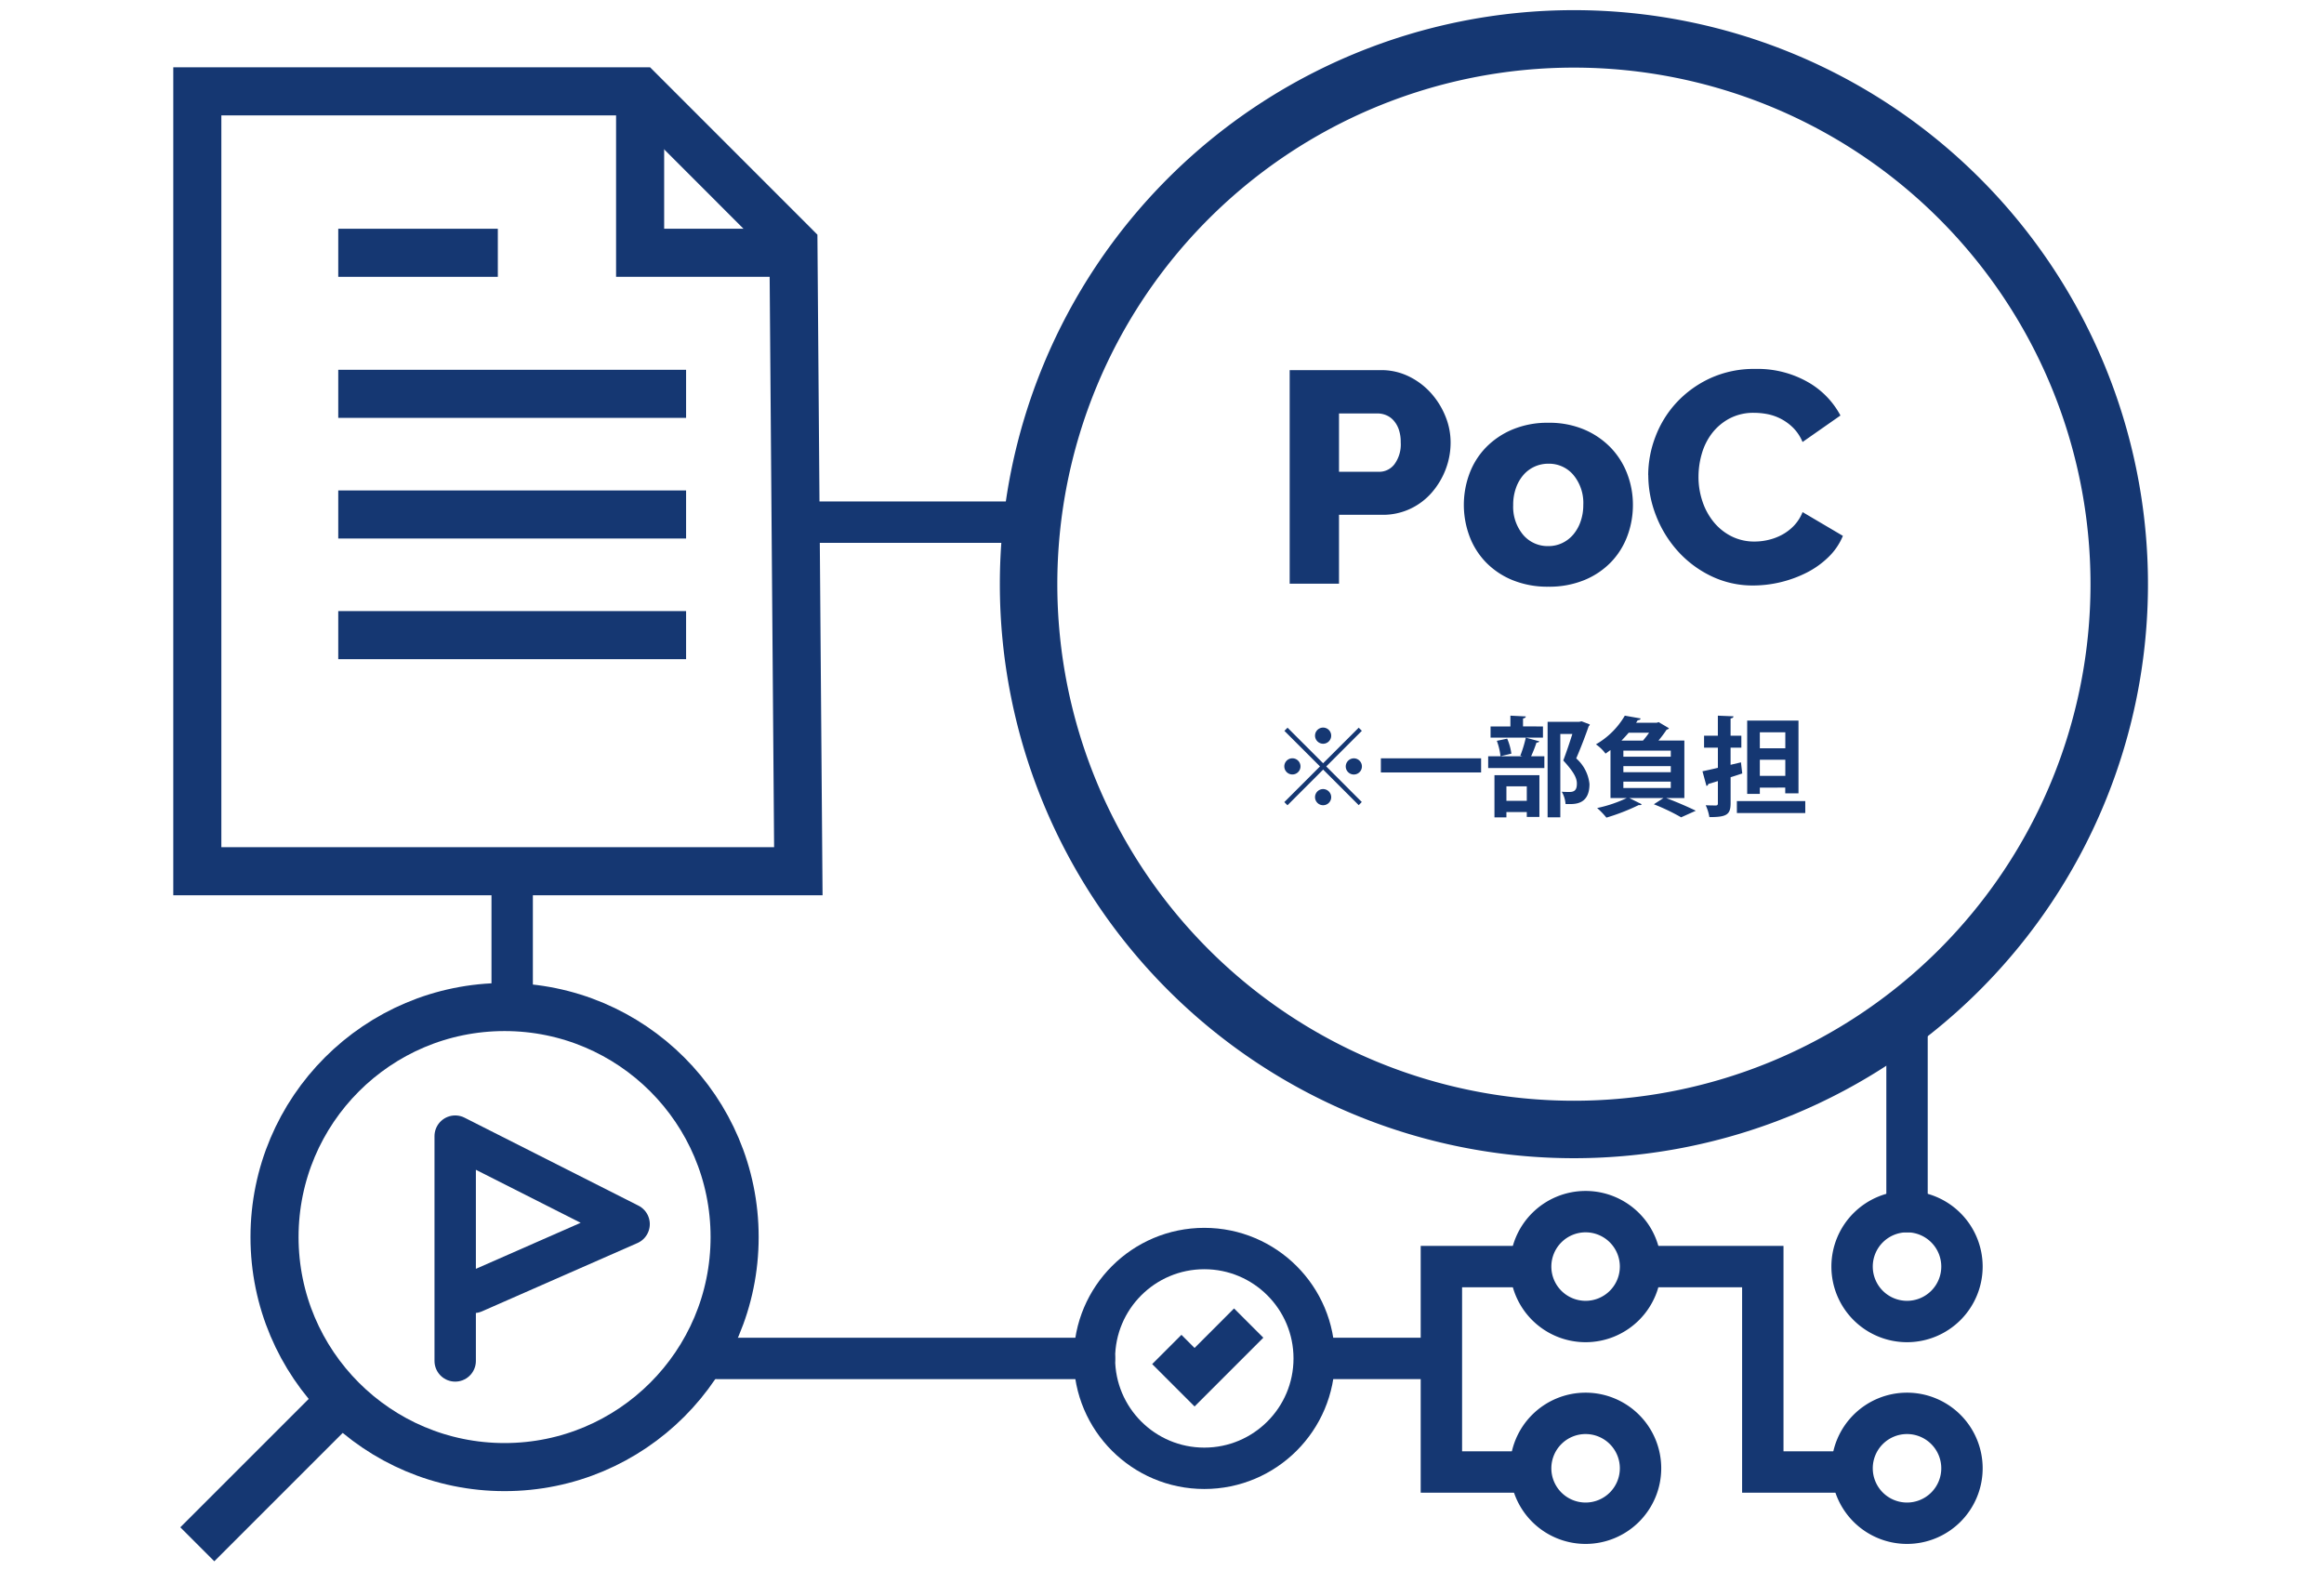 <svg xmlns="http://www.w3.org/2000/svg" width="228" height="154"><defs><clipPath id="a"><path data-name="長方形 6906" transform="translate(-1811 5872)" fill="rgba(255,0,0,0.25)" d="M0 0h228v154H0z"/></clipPath><clipPath id="b"><path data-name="長方形 6345" fill="none" stroke="#153772" d="M0 0h193.73v152.182H0z"/></clipPath><clipPath id="c"><path data-name="長方形 6352" fill="#153772" d="M0 0h54.797v44.023H0z"/></clipPath></defs><g transform="translate(1811 -5872)" clip-path="url(#a)"><g data-name="グループ 1433"><g data-name="グループ 753"><g data-name="グループ 752" clip-path="url(#b)" fill="none" stroke="#153772" transform="translate(-1794 5873)"><path data-name="パス 3164" d="M61.322 84.479H2.358V7.962H45.8l15.042 15.046Z" stroke-miterlimit="10" stroke-width="4.717"/><path data-name="パス 3165" d="M190.911 56.315a53.5 53.5 0 1 1-53.5-53.5 53.5 53.5 0 0 1 53.5 53.5Z" stroke-miterlimit="10" stroke-width="5.638"/><path data-name="線 129" stroke-miterlimit="10" stroke-width="4.717" d="M16.185 23.802H31.84"/><path data-name="線 130" stroke-miterlimit="10" stroke-width="4.717" d="M16.185 37.64H50.31"/><path data-name="線 131" stroke-miterlimit="10" stroke-width="4.717" d="M16.185 49.477H50.31"/><path data-name="線 132" stroke-miterlimit="10" stroke-width="4.717" d="M16.185 61.315H50.31"/><circle data-name="楕円形 21" cx="10.781" cy="10.781" r="10.781" transform="translate(90.37 121.497)" stroke-miterlimit="10" stroke-width="4.06"/><path data-name="パス 3166" d="M143.948 123.268a5.39 5.39 0 1 1-5.391-5.391 5.391 5.391 0 0 1 5.391 5.391Z" stroke-miterlimit="10" stroke-width="4.06"/><path data-name="パス 3167" d="M143.948 143.059a5.39 5.39 0 1 1-5.391-5.391 5.391 5.391 0 0 1 5.391 5.391Z" stroke-miterlimit="10" stroke-width="4.06"/><path data-name="パス 3168" d="M132.01 123.268h-7.6v20.154h7.6" stroke-miterlimit="10" stroke-width="4.06"/><path data-name="パス 3169" d="M175.482 123.268a5.39 5.39 0 1 1-5.391-5.391 5.391 5.391 0 0 1 5.391 5.391Z" stroke-miterlimit="10" stroke-width="4.06"/><path data-name="パス 3170" d="M175.482 143.059a5.39 5.39 0 1 1-5.391-5.391 5.391 5.391 0 0 1 5.391 5.391Z" stroke-miterlimit="10" stroke-width="4.06"/><path data-name="線 133" stroke-miterlimit="10" stroke-width="4.06" d="M111.932 132.278h12.476"/><path data-name="パス 3171" d="M143.948 123.268h11.995v20.154h7.6" stroke-miterlimit="10" stroke-width="4.06"/><path data-name="パス 3172" d="m97.472 131.4 2.722 2.722 5.311-5.312" stroke-miterlimit="10" stroke-width="4.06"/><path data-name="パス 3173" d="M45.8 7.962V23.8h15.042" stroke-miterlimit="10" stroke-width="4.717"/><circle data-name="楕円形 22" cx="22.569" cy="22.569" r="22.569" transform="translate(9.933 97.802)" stroke-miterlimit="10" stroke-width="4.717"/><path data-name="線 134" stroke-miterlimit="10" stroke-width="4.717" d="M16.543 136.329 2.358 150.514"/><path data-name="パス 3174" d="M27.657 132.524v-22.055L44.72 119.1l-15.247 6.7" stroke-linecap="round" stroke-linejoin="round" stroke-width="4.06"/><path data-name="線 135" stroke-linecap="round" stroke-linejoin="round" stroke-width="4.06" d="M84.265 50.228H60.842"/><path data-name="線 136" stroke-linecap="round" stroke-linejoin="round" stroke-width="4.06" d="M90.369 132.278h-37.05"/><path data-name="線 137" stroke-linecap="round" stroke-linejoin="round" stroke-width="4.06" d="M33.248 97.803V86.092"/><path data-name="線 138" stroke-linecap="round" stroke-linejoin="round" stroke-width="4.06" d="M170.092 117.877V98.658"/></g></g><g data-name="グループ 760"><g data-name="グループ 759" clip-path="url(#c)" fill="#153772" transform="translate(-1685 5908.196)"><path data-name="パス 3187" d="M.526 21.072V.118h8.942a6.132 6.132 0 0 1 2.759.621 7.079 7.079 0 0 1 2.155 1.623A7.743 7.743 0 0 1 15.8 4.634a6.766 6.766 0 0 1 .515 2.566 7.368 7.368 0 0 1-.487 2.657 7.594 7.594 0 0 1-1.358 2.271 6.391 6.391 0 0 1-2.11 1.594 6.293 6.293 0 0 1-2.744.591h-4.25v6.758Zm4.84-10.979h3.955a1.87 1.87 0 0 0 1.479-.737 3.273 3.273 0 0 0 .62-2.155 3.74 3.74 0 0 0-.192-1.269 2.605 2.605 0 0 0-.517-.885 1.971 1.971 0 0 0-.737-.516 2.234 2.234 0 0 0-.827-.163H5.366Z"/><path data-name="パス 3188" d="M25.906 21.366a9.05 9.05 0 0 1-3.527-.649 7.678 7.678 0 0 1-2.612-1.756 7.416 7.416 0 0 1-1.608-2.567 8.817 8.817 0 0 1 0-6.109 7.416 7.416 0 0 1 1.608-2.567 7.875 7.875 0 0 1 2.612-1.772 8.888 8.888 0 0 1 3.527-.663 8.777 8.777 0 0 1 3.511.663 7.927 7.927 0 0 1 2.6 1.772 7.6 7.6 0 0 1 1.623 2.567 8.467 8.467 0 0 1 .56 3.054 8.658 8.658 0 0 1-.546 3.055 7.416 7.416 0 0 1-1.608 2.567 7.678 7.678 0 0 1-2.612 1.756 9.048 9.048 0 0 1-3.526.649m-3.453-8.027a4.28 4.28 0 0 0 .974 2.937 3.155 3.155 0 0 0 2.479 1.107 3.113 3.113 0 0 0 1.357-.3 3.249 3.249 0 0 0 1.077-.826 3.966 3.966 0 0 0 .723-1.283 4.87 4.87 0 0 0 .266-1.639 4.286 4.286 0 0 0-.974-2.936A3.124 3.124 0 0 0 25.906 9.3a3.212 3.212 0 0 0-2.465 1.122 3.966 3.966 0 0 0-.723 1.283 4.893 4.893 0 0 0-.265 1.638"/><path data-name="パス 3189" d="M35.7 10.418a10.579 10.579 0 0 1 .708-3.763 10.252 10.252 0 0 1 2.066-3.349A10.5 10.5 0 0 1 41.782.915 10.311 10.311 0 0 1 46.209 0a9.96 9.96 0 0 1 5.12 1.27 8.2 8.2 0 0 1 3.231 3.3l-3.718 2.6a4.32 4.32 0 0 0-.9-1.373 4.923 4.923 0 0 0-2.523-1.358 7.04 7.04 0 0 0-1.328-.132 5 5 0 0 0-2.42.56 5.336 5.336 0 0 0-1.712 1.446 6.027 6.027 0 0 0-1 2.007 8.115 8.115 0 0 0-.325 2.273 7.5 7.5 0 0 0 .384 2.39 6.368 6.368 0 0 0 1.106 2.037 5.358 5.358 0 0 0 1.742 1.4 4.972 4.972 0 0 0 2.287.516 5.853 5.853 0 0 0 1.343-.162 5.369 5.369 0 0 0 1.328-.5 4.7 4.7 0 0 0 1.165-.884 4.147 4.147 0 0 0 .856-1.343l3.955 2.332a6.141 6.141 0 0 1-1.4 2.065 8.645 8.645 0 0 1-2.14 1.536 11.737 11.737 0 0 1-5.223 1.268 9.367 9.367 0 0 1-4.176-.93 10.554 10.554 0 0 1-3.276-2.463 11.273 11.273 0 0 1-2.125-3.483 10.9 10.9 0 0 1-.752-3.954"/><path data-name="パス 3190" d="m.317 35.2 3.489 3.489L7.3 35.2l.307.307L4.113 39 7.6 42.49l-.3.31-3.49-3.49-3.5 3.5L0 42.5 3.5 39 .01 35.511Zm.476 4.589a.793.793 0 1 1 0-1.586.793.793 0 1 1 0 1.586m2.22-3.807a.793.793 0 1 1 .793.793.8.8 0 0 1-.793-.793M4.6 42.014a.793.793 0 1 1-.793-.793.8.8 0 0 1 .793.793m2.22-3.807a.793.793 0 1 1-.793.793.8.8 0 0 1 .793-.793"/><path data-name="長方形 6351" d="M9.473 38.207h9.834v1.386H9.473z"/><path data-name="パス 3191" d="M23.154 37.942a12.113 12.113 0 0 0 .539-1.765l1.322.359c-.042.085-.127.127-.275.127a13.53 13.53 0 0 1-.528 1.343h1.3v1.153H20v-1.153h3.363Zm2.221-2.865v1.1h-5.14v-1.1h1.946v-1.058l1.512.075c-.01.1-.084.169-.274.2v.782ZM20.616 44v-4.144h4.41v4.1h-1.237v-.477h-2V44Zm.593-6a6.235 6.235 0 0 0-.36-1.512l1.015-.212a5.5 5.5 0 0 1 .412 1.471Zm2.58 2.951h-2v1.427h2Zm5.382-6.377.8.307a.229.229 0 0 1-.106.169c-.317.91-.74 2.03-1.227 3.162a3.878 3.878 0 0 1 1.3 2.516c0 1.967-1.364 1.967-2 1.967-.116 0-.232 0-.349-.011a2.776 2.776 0 0 0-.37-1.2c.307.022.592.022.783.022.634 0 .7-.424.7-.836 0-.581-.37-1.205-1.333-2.252a53.12 53.12 0 0 0 .889-2.6h-1.181v8.174H25.83v-9.37h3.1Z"/><path data-name="パス 3192" d="M39.247 42.1H37.46c1.037.392 2.21.9 2.908 1.248l-1.438.645a20.194 20.194 0 0 0-2.676-1.28l.946-.613h-3.356l1.226.613a.261.261 0 0 1-.211.085.278.278 0 0 1-.085-.01 20.481 20.481 0 0 1-3.174 1.235 7.471 7.471 0 0 0-.91-.941 12.984 12.984 0 0 0 2.91-.982H32v-4.708c-.159.117-.317.234-.487.35a4.011 4.011 0 0 0-.941-.909 7.743 7.743 0 0 0 2.834-2.814l1.554.275c-.031.106-.127.169-.285.169a3.727 3.727 0 0 1-.169.254h2.03l.19-.063 1.016.6a.346.346 0 0 1-.233.138 12.16 12.16 0 0 1-.8 1.068h2.538Zm-4.06-5.636a8.609 8.609 0 0 0 .6-.772h-2a15.55 15.55 0 0 1-.708.772Zm2.728.984h-4.652v.6h4.652Zm0 1.522h-4.652v.6h4.652Zm-4.653 2.147h4.652v-.624h-4.652Z"/><path data-name="パス 3193" d="m44.8 38.6.127 1.089c-.381.127-.761.254-1.142.37v2.56c0 1.141-.433 1.353-2.083 1.353a4.617 4.617 0 0 0-.36-1.164c.412.022.857.022.994.022s.2-.053.2-.2v-2.192l-.941.285a.223.223 0 0 1-.18.191l-.391-1.438c.413-.085.931-.2 1.512-.339V37.16h-1.355v-1.174h1.353v-1.967l1.533.064c-.01.116-.084.179-.285.211v1.692h1.057v1.174h-1.057v1.681Zm-.4 3.8h6.71v1.174H44.4Zm2.252-1.321v.613H45.41V34.5h5.034v7.137h-1.3v-.56Zm2.5-5.425h-2.5v1.564h2.5Zm-2.5 4.271h2.5v-1.581h-2.5Z"/></g></g></g></g></svg>